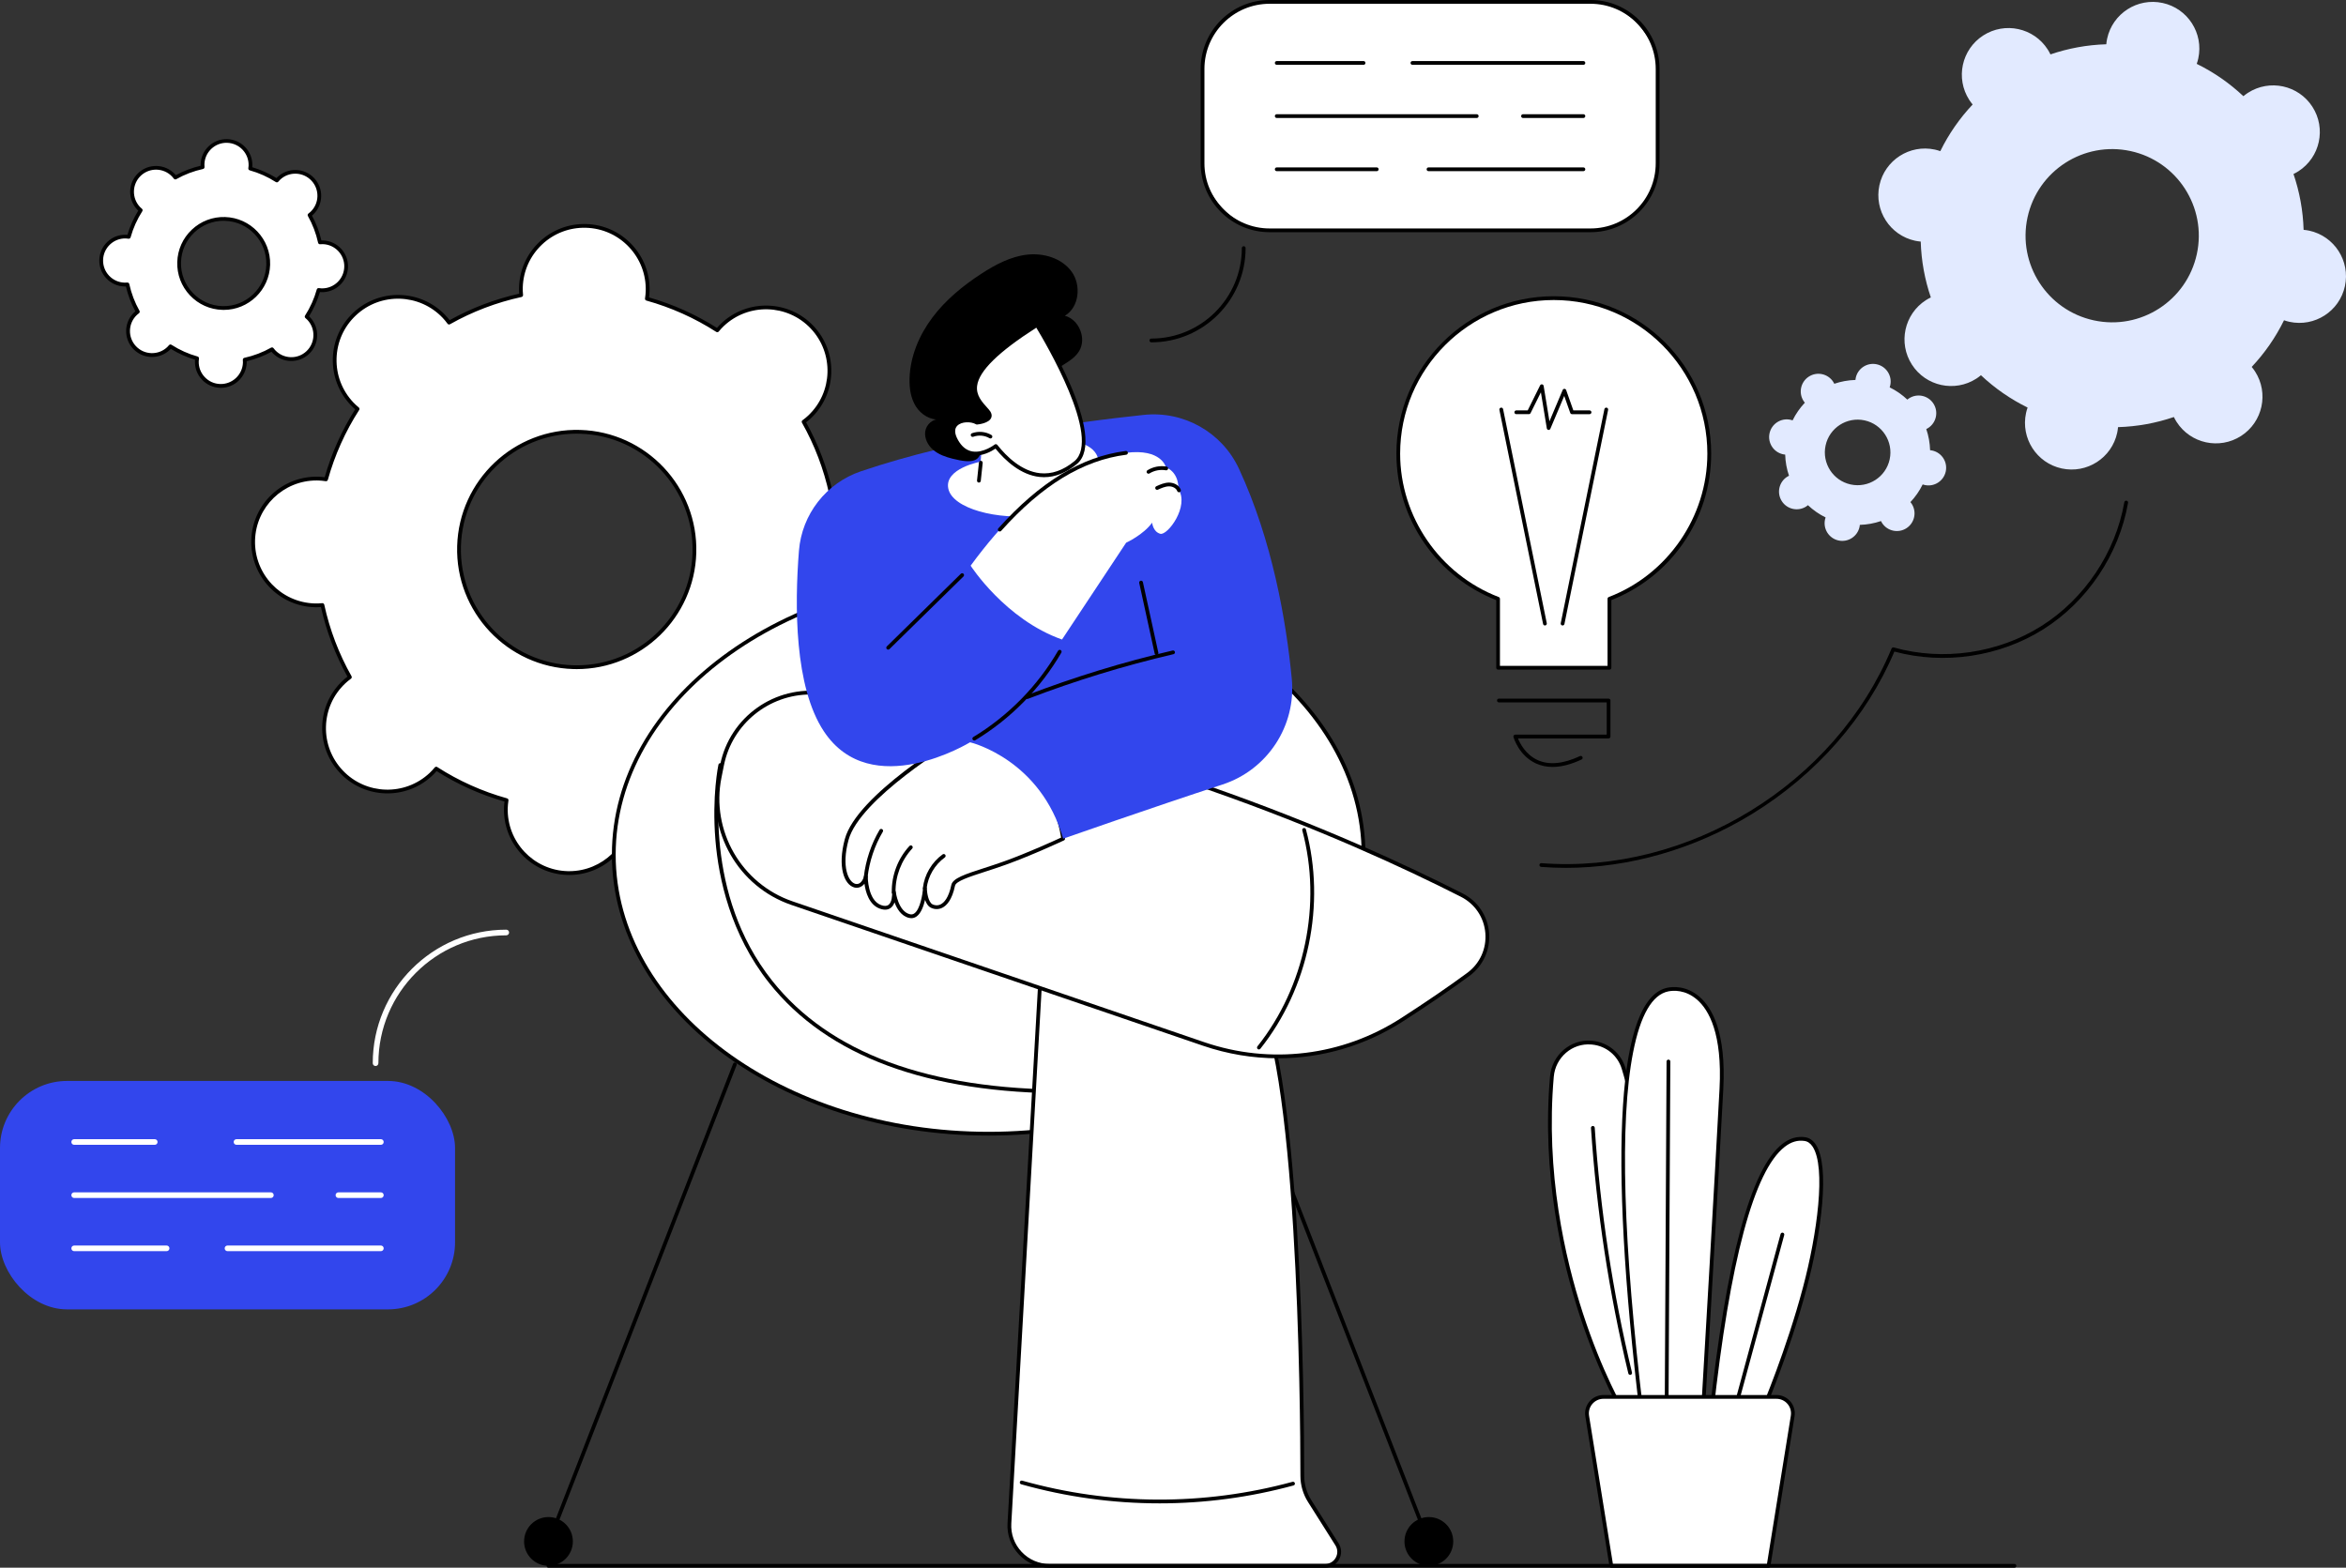 <?xml version="1.0" encoding="UTF-8"?>
<svg id="_レイヤー_2" data-name="レイヤー 2" xmlns="http://www.w3.org/2000/svg" viewBox="0 0 1245 832">
  <rect x="0" y="0" width="1245" height="832" fill="#333333" stroke="none"/>
  <defs>
    <style>
      .cls-1 {
        fill: #e2eaff;
      }

      .cls-2 {
        fill: #fff;
      }

      .cls-3 {
        fill: #3246ed;
      }
    </style>
  </defs>
  <g id="Illustration">
    <g id="Thinking">
      <g>
        <path class="cls-2" d="M167.01,321.26c1.39.04,2.74-.03,4.09-.15,2.96,13.6,7.92,26.46,14.57,38.27-1.09.8-2.15,1.65-3.16,2.6-13.51,12.75-14.13,34.05-1.37,47.56,12.75,13.51,34.05,14.13,47.56,1.37,1.01-.95,1.92-1.96,2.78-3,11.4,7.33,23.96,13.01,37.36,16.75-.2,1.34-.35,2.69-.39,4.07-.54,18.57,14.09,34.06,32.66,34.6,18.57.54,34.06-14.09,34.6-32.66.04-1.38-.03-2.74-.15-4.09,13.59-2.96,26.47-7.91,38.27-14.57.8,1.09,1.65,2.15,2.61,3.15,12.75,13.51,34.05,14.13,47.56,1.37,13.51-12.75,14.13-34.05,1.37-47.56-.95-1.01-1.96-1.92-3-2.78,7.33-11.4,13.02-23.96,16.75-37.37,1.33.2,2.69.35,4.07.39,18.57.54,34.06-14.09,34.6-32.66.54-18.57-14.09-34.06-32.66-34.6-1.39-.04-2.74.03-4.09.15-2.96-13.59-7.91-26.46-14.57-38.27,1.09-.8,2.15-1.65,3.15-2.6,13.51-12.75,14.13-34.05,1.37-47.56-12.75-13.51-34.05-14.13-47.56-1.37-1.01.95-1.92,1.96-2.78,3-11.4-7.33-23.96-13.01-37.36-16.75.2-1.34.35-2.69.39-4.07.54-18.57-14.09-34.06-32.66-34.6-18.57-.54-34.06,14.09-34.6,32.66-.04,1.38.03,2.74.15,4.09-13.6,2.96-26.47,7.91-38.27,14.57-.8-1.09-1.66-2.15-2.61-3.15-12.75-13.51-34.05-14.13-47.56-1.37-13.51,12.75-14.13,34.05-1.37,47.56.95,1.01,1.96,1.92,3,2.78-7.33,11.4-13.02,23.96-16.75,37.37-1.33-.2-2.69-.35-4.07-.39-18.57-.54-34.06,14.09-34.6,32.66-.54,18.57,14.09,34.06,32.66,34.6ZM307.87,229.17c34.49.99,61.64,29.76,60.65,64.25-.99,34.49-29.76,61.64-64.25,60.65-34.49-.99-61.64-29.76-60.65-64.25.99-34.49,29.76-61.64,64.25-60.65Z"/>
        <path d="M302.1,464.35c-.34,0-.67,0-1.01-.01-19.09-.55-34.18-16.53-33.63-35.63.03-1.04.12-2.13.28-3.32-12.75-3.64-24.88-9.08-36.05-16.17-.79.91-1.54,1.7-2.29,2.41-13.89,13.11-35.86,12.48-48.97-1.41-6.35-6.73-9.7-15.53-9.44-24.78.27-9.25,4.12-17.84,10.85-24.19.75-.71,1.59-1.42,2.54-2.15-6.43-11.58-11.16-23.99-14.06-36.93-1.2.09-2.3.11-3.33.09h0c-19.09-.55-34.18-16.53-33.63-35.63.55-19.09,16.5-34.18,35.63-33.63,1.03.03,2.12.12,3.32.28,3.64-12.75,9.08-24.87,16.17-36.05-.91-.78-1.7-1.54-2.41-2.29-6.35-6.73-9.7-15.53-9.44-24.78.27-9.25,4.12-17.84,10.85-24.19,13.89-13.11,35.86-12.48,48.97,1.41.71.75,1.42,1.59,2.15,2.54,11.57-6.43,23.99-11.16,36.93-14.06-.09-1.2-.11-2.29-.08-3.33.27-9.25,4.12-17.84,10.85-24.19,6.73-6.35,15.5-9.7,24.78-9.44,9.25.27,17.84,4.12,24.19,10.85,6.35,6.73,9.7,15.53,9.44,24.78-.03,1.04-.12,2.13-.28,3.32,12.75,3.64,24.87,9.08,36.05,16.17.79-.91,1.54-1.7,2.29-2.41,13.89-13.11,35.86-12.48,48.97,1.41,13.11,13.89,12.48,35.86-1.41,48.97-.75.71-1.59,1.42-2.54,2.15,6.43,11.57,11.16,23.98,14.06,36.93,1.21-.09,2.28-.12,3.33-.08,9.25.27,17.84,4.12,24.19,10.85,6.35,6.73,9.7,15.53,9.44,24.78-.27,9.25-4.12,17.84-10.85,24.19-6.73,6.35-15.52,9.71-24.78,9.44-1.03-.03-2.12-.12-3.32-.28-3.64,12.75-9.08,24.87-16.17,36.05.91.78,1.7,1.54,2.41,2.29,6.35,6.73,9.7,15.53,9.44,24.78-.27,9.25-4.12,17.84-10.85,24.19-6.73,6.35-15.5,9.7-24.78,9.44-9.25-.27-17.84-4.12-24.19-10.85-.71-.75-1.42-1.59-2.15-2.54-11.57,6.43-23.99,11.16-36.93,14.06.09,1.2.12,2.3.09,3.33-.54,18.75-15.97,33.64-34.62,33.64ZM231.48,406.91c.19,0,.37.05.54.16,11.46,7.37,23.94,12.96,37.09,16.63.49.14.8.61.72,1.11-.22,1.45-.34,2.75-.38,3.95-.52,17.99,13.7,33.05,31.69,33.57.32,0,.64.01.95.01,17.57,0,32.11-14.03,32.62-31.7.04-1.21-.01-2.47-.15-3.97-.05-.5.29-.96.78-1.07,13.34-2.9,26.12-7.77,37.99-14.47.44-.25,1-.13,1.3.28.88,1.19,1.7,2.19,2.53,3.06,5.98,6.34,14.08,9.97,22.8,10.22,8.72.25,17.01-2.91,23.35-8.89,6.34-5.98,9.97-14.08,10.22-22.8.25-8.72-2.91-17.01-8.89-23.35-.83-.88-1.78-1.76-2.91-2.7-.39-.32-.48-.88-.2-1.31,7.37-11.47,12.96-23.95,16.63-37.09.14-.49.61-.8,1.11-.72,1.48.22,2.74.34,3.95.38,8.7.25,17.01-2.91,23.35-8.89,6.34-5.99,9.97-14.08,10.22-22.8.25-8.72-2.91-17.01-8.89-23.35-5.99-6.34-14.08-9.97-22.8-10.22-1.21-.04-2.47.01-3.97.15-.51.04-.96-.29-1.07-.78-2.9-13.34-7.77-26.12-14.47-37.99-.25-.44-.13-1,.28-1.3,1.19-.87,2.19-1.7,3.06-2.53,13.09-12.35,13.69-33.05,1.33-46.14-12.35-13.09-33.05-13.69-46.14-1.33-.87.82-1.76,1.78-2.7,2.91-.32.39-.88.48-1.31.2-11.46-7.37-23.94-12.96-37.09-16.63-.49-.14-.8-.61-.72-1.11.22-1.46.34-2.75.38-3.95.25-8.72-2.91-17.01-8.89-23.35-5.99-6.34-14.08-9.97-22.8-10.22-8.72-.25-17.01,2.91-23.35,8.89-6.34,5.99-9.97,14.08-10.22,22.8-.04,1.2.01,2.5.15,3.97.05.5-.29.96-.78,1.07-13.34,2.9-26.12,7.77-37.99,14.47-.44.25-1,.13-1.3-.28-.87-1.18-1.7-2.19-2.53-3.06-12.35-13.09-33.06-13.69-46.14-1.33-6.34,5.98-9.97,14.08-10.22,22.8-.25,8.72,2.91,17.01,8.89,23.35.83.88,1.78,1.76,2.91,2.7.39.32.48.89.2,1.31-7.37,11.46-12.96,23.94-16.63,37.09-.14.49-.61.79-1.11.72-1.46-.22-2.75-.34-3.95-.38-.32,0-.64-.01-.95-.01-17.57,0-32.11,14.03-32.62,31.7-.52,17.99,13.7,33.05,31.69,33.57,1.2.04,2.5-.01,3.97-.15.49-.04.96.29,1.07.78,2.9,13.33,7.77,26.12,14.47,37.99.25.44.13,1-.28,1.3-1.19.88-2.19,1.7-3.06,2.53-6.34,5.98-9.97,14.08-10.22,22.8-.25,8.72,2.91,17.01,8.89,23.35,12.35,13.09,33.05,13.69,46.14,1.33.87-.82,1.76-1.78,2.7-2.91.2-.24.48-.36.77-.36ZM306.09,355.1c-.62,0-1.23,0-1.86-.03-34.99-1.01-62.63-30.29-61.62-65.28,1.01-34.99,30.29-62.63,65.28-61.62,34.99,1.01,62.63,30.29,61.62,65.28-.99,34.37-29.27,61.65-63.43,61.65ZM306.04,230.14c-33.08,0-60.47,26.42-61.43,59.71-.98,33.88,25.79,62.25,59.68,63.22.6.02,1.2.03,1.8.03,33.09,0,60.47-26.42,61.43-59.7.98-33.88-25.79-62.25-59.68-63.22-.6-.02-1.2-.03-1.8-.03Z"/>
      </g>
      <g>
        <path class="cls-2" d="M66.06,151.03c.52.02,1.04-.01,1.55-.06,1.12,5.15,3,10.02,5.52,14.48-.41.3-.81.63-1.19.99-5.11,4.83-5.35,12.89-.52,18,4.83,5.11,12.89,5.35,18,.52.38-.36.73-.74,1.05-1.13,4.31,2.77,9.07,4.93,14.14,6.34-.08.51-.13,1.02-.15,1.54-.2,7.03,5.33,12.89,12.36,13.1,7.03.2,12.89-5.33,13.1-12.36.02-.52-.01-1.04-.06-1.55,5.15-1.12,10.02-3,14.48-5.52.3.41.63.81.99,1.19,4.83,5.11,12.89,5.35,18,.52,5.11-4.83,5.35-12.89.52-18-.36-.38-.74-.73-1.14-1.05,2.77-4.32,4.93-9.07,6.34-14.14.51.08,1.02.13,1.54.15,7.03.2,12.89-5.33,13.1-12.36.2-7.03-5.33-12.89-12.36-13.1-.52-.02-1.04.01-1.55.06-1.12-5.15-3-10.02-5.52-14.48.41-.3.81-.63,1.19-.99,5.11-4.83,5.35-12.89.52-18-4.83-5.11-12.89-5.35-18-.52-.38.36-.73.74-1.05,1.14-4.31-2.77-9.07-4.93-14.14-6.34.08-.51.13-1.02.15-1.54.2-7.03-5.33-12.89-12.36-13.1-7.03-.2-12.89,5.33-13.1,12.36-.02.52.01,1.04.06,1.55-5.15,1.12-10.02,3-14.48,5.52-.3-.41-.63-.81-.99-1.19-4.83-5.11-12.89-5.35-18-.52-5.11,4.83-5.35,12.89-.52,18,.36.38.74.73,1.14,1.05-2.77,4.32-4.93,9.07-6.34,14.14-.51-.08-1.02-.13-1.54-.15-7.03-.2-12.89,5.33-13.1,12.36-.2,7.03,5.33,12.89,12.36,13.1ZM119.38,116.18c13.05.38,23.33,11.26,22.96,24.32-.38,13.05-11.26,23.33-24.32,22.96-13.05-.38-23.33-11.26-22.96-24.32.38-13.05,11.26-23.33,24.32-22.96Z"/>
        <path d="M117.2,205.81c-.13,0-.27,0-.4,0-3.67-.11-7.07-1.63-9.59-4.3-2.52-2.67-3.85-6.16-3.74-9.82,0-.26.02-.52.05-.79-4.53-1.34-8.85-3.28-12.86-5.76-.19.2-.37.39-.56.56-2.67,2.52-6.17,3.84-9.82,3.74-3.67-.11-7.07-1.63-9.59-4.3-5.2-5.51-4.95-14.22.56-19.41.18-.17.38-.35.59-.52-2.25-4.15-3.94-8.57-5.01-13.17-.27.01-.54.01-.79,0h0c-3.67-.11-7.07-1.63-9.59-4.3-2.52-2.67-3.85-6.16-3.74-9.82.11-3.67,1.63-7.07,4.3-9.59,2.67-2.52,6.12-3.85,9.82-3.74.26,0,.52.02.79.05,1.34-4.53,3.28-8.85,5.76-12.86-.2-.19-.39-.37-.56-.55-5.2-5.51-4.95-14.22.56-19.41,5.51-5.2,14.21-4.95,19.41.56.17.19.35.38.52.59,4.15-2.25,8.57-3.93,13.17-5.01,0-.27-.01-.54,0-.79.11-3.67,1.63-7.07,4.3-9.59,2.67-2.52,6.15-3.84,9.82-3.74,7.57.22,13.55,6.55,13.33,14.12,0,.25-.02.52-.05.79,4.53,1.34,8.85,3.28,12.86,5.76.19-.2.37-.39.55-.56,5.5-5.2,14.21-4.95,19.42.56,2.52,2.67,3.85,6.16,3.74,9.82-.11,3.67-1.63,7.07-4.3,9.59-.18.17-.38.35-.59.52,2.25,4.14,3.93,8.57,5.01,13.17.27-.01.53-.01.79,0,7.57.22,13.55,6.55,13.33,14.12-.22,7.57-6.52,13.54-14.12,13.33-.25,0-.51-.02-.79-.05-1.34,4.53-3.28,8.85-5.76,12.86.2.19.39.37.56.56,5.2,5.51,4.95,14.22-.56,19.41-2.67,2.52-6.18,3.84-9.82,3.74-3.67-.11-7.07-1.63-9.59-4.3-.17-.19-.35-.38-.52-.59-4.14,2.25-8.57,3.93-13.17,5.01,0,.27.01.54,0,.79-.21,7.44-6.33,13.34-13.72,13.34ZM90.47,182.83c.19,0,.37.05.54.16,4.29,2.75,8.95,4.85,13.87,6.22.49.14.8.61.72,1.11-.08.54-.12.99-.14,1.42-.09,3.13,1.04,6.11,3.2,8.39,2.15,2.28,5.06,3.58,8.19,3.67,6.43.18,11.88-4.92,12.07-11.39.01-.43,0-.9-.05-1.43-.05-.5.29-.96.78-1.07,4.99-1.09,9.77-2.91,14.21-5.41.44-.25,1-.13,1.3.28.32.44.61.79.91,1.1,2.15,2.28,5.06,3.58,8.2,3.68,3.12.09,6.11-1.04,8.39-3.2,4.7-4.44,4.92-11.88.48-16.59-.29-.31-.64-.63-1.05-.97-.39-.32-.48-.89-.2-1.31,2.75-4.29,4.85-8.95,6.22-13.87.14-.49.61-.8,1.11-.72.53.08.99.12,1.42.14.12,0,.23,0,.34,0,6.32,0,11.54-5.04,11.72-11.4.19-6.47-4.92-11.88-11.39-12.07-.43-.01-.89,0-1.43.05-.5.05-.96-.29-1.07-.78-1.09-4.99-2.91-9.77-5.41-14.21-.25-.44-.13-1,.28-1.3.43-.32.79-.61,1.1-.91,2.28-2.15,3.58-5.06,3.67-8.19.09-3.13-1.04-6.11-3.2-8.39-4.44-4.7-11.88-4.92-16.59-.48-.32.3-.63.64-.97,1.05-.32.39-.88.48-1.31.2-4.29-2.75-8.95-4.85-13.87-6.22-.49-.14-.8-.61-.72-1.11.08-.52.12-.99.14-1.42.19-6.47-4.92-11.88-11.39-12.07-3.13-.09-6.11,1.04-8.39,3.2-2.28,2.15-3.58,5.06-3.67,8.19-.01.43,0,.89.05,1.43.05.5-.29.96-.78,1.07-4.99,1.09-9.77,2.91-14.21,5.41-.44.25-1,.13-1.29-.28-.32-.44-.61-.79-.91-1.1-4.44-4.7-11.88-4.92-16.59-.48-4.71,4.44-4.92,11.88-.48,16.59.3.31.63.62,1.05.97.39.32.47.88.2,1.31-2.75,4.29-4.85,8.95-6.22,13.87-.14.49-.62.79-1.11.72-.54-.08-.99-.12-1.42-.14-3.11-.09-6.11,1.04-8.39,3.2-2.28,2.15-3.58,5.06-3.67,8.19-.09,3.13,1.04,6.11,3.2,8.39,2.15,2.28,5.06,3.58,8.2,3.67.43.01.9,0,1.43-.05.5-.05.96.29,1.07.78,1.08,4.99,2.91,9.77,5.41,14.21.25.44.13,1-.28,1.3-.43.32-.79.61-1.1.91-4.7,4.44-4.92,11.88-.48,16.59,2.15,2.28,5.06,3.58,8.19,3.67,3.12.09,6.11-1.04,8.39-3.2.31-.29.62-.63.97-1.05.2-.24.48-.36.77-.36ZM118.71,164.46c-.24,0-.48,0-.72-.01-6.58-.19-12.69-2.93-17.21-7.72-4.52-4.79-6.9-11.05-6.71-17.63.19-6.58,2.93-12.69,7.72-17.21s11.04-6.9,17.63-6.71c13.58.39,24.32,11.76,23.93,25.35-.39,13.34-11.36,23.94-24.63,23.94ZM118.68,117.17c-5.8,0-11.29,2.18-15.53,6.18-4.4,4.15-6.92,9.77-7.09,15.82-.17,6.05,2.02,11.8,6.17,16.2,4.15,4.4,9.77,6.92,15.82,7.09,12.47.37,22.93-9.5,23.29-21.98.36-12.48-9.5-22.93-21.99-23.29h0c-.22,0-.45,0-.67,0Z"/>
      </g>
      <g>
        <g>
          <path class="cls-2" d="M907.08,240.74c0-45.57-36.94-82.52-82.52-82.52s-82.52,36.94-82.52,82.52c0,35.16,22,65.16,52.98,77.05v36.6h59.08v-36.6c30.98-11.89,52.98-41.89,52.98-77.05Z"/>
          <path d="M854.11,355.39h-59.08c-.55,0-1-.45-1-1v-35.91c-15.33-6.03-28.43-16.35-37.92-29.91-9.85-14.06-15.05-30.6-15.05-47.83,0-46.05,37.46-83.52,83.52-83.52s83.52,37.47,83.52,83.52c0,17.23-5.2,33.77-15.05,47.83-9.49,13.55-22.59,23.88-37.92,29.91v35.91c0,.55-.45,1-1,1ZM796.03,353.39h57.08v-35.6c0-.41.25-.79.64-.93,31.3-12.01,52.33-42.6,52.33-76.11,0-44.95-36.57-81.52-81.52-81.52s-81.52,36.57-81.52,81.52c0,33.52,21.03,64.1,52.33,76.11.39.15.64.52.64.93v35.6Z"/>
        </g>
        <path d="M823.94,407.02c-3.16,0-6.09-.61-8.78-1.83-9.05-4.12-11.86-13.63-11.98-14.03-.09-.3-.03-.63.16-.88.19-.25.49-.4.8-.4h48.52v-17.11h-57.21c-.55,0-1-.45-1-1s.45-1,1-1h58.21c.55,0,1,.45,1,1v19.11c0,.55-.45,1-1,1h-48.1c1.06,2.62,4.1,8.62,10.44,11.5,6.06,2.75,13.62,2.04,22.47-2.11.5-.23,1.1-.02,1.33.48.23.5.02,1.1-.48,1.33-5.6,2.62-10.74,3.94-15.39,3.94Z"/>
        <g>
          <path d="M819.88,331.95c-.47,0-.88-.33-.98-.8l-23.18-113.62c-.11-.54.24-1.07.78-1.18.54-.11,1.07.24,1.18.78l23.18,113.62c.11.54-.24,1.07-.78,1.18-.07.01-.13.02-.2.02Z"/>
          <path d="M829.25,331.95c-.07,0-.13,0-.2-.02-.54-.11-.89-.64-.78-1.18l23.18-113.62c.11-.54.64-.89,1.18-.78.54.11.89.64.78,1.18l-23.18,113.62c-.1.47-.51.8-.98.8Z"/>
        </g>
        <path d="M821.87,228.16s-.08,0-.12,0c-.44-.05-.8-.39-.87-.83l-3.14-19.13-5.48,11.04c-.17.34-.52.56-.9.56h-6.68c-.55,0-1-.45-1-1s.45-1,1-1h6.06l6.58-13.27c.19-.39.61-.61,1.04-.54.43.06.77.4.84.83l3.08,18.78,7.02-16.62c.16-.38.49-.62.95-.61.41.01.78.28.91.67l3.8,10.77h8.6c.55,0,1,.45,1,1s-.45,1-1,1h-9.31c-.42,0-.8-.27-.94-.67l-3.18-9-7.37,17.43c-.16.37-.52.61-.92.61Z"/>
      </g>
      <g>
        <path class="cls-1" d="M1123.58,229.67c.22-1,.35-1.99.44-2.98,10.23-.31,20.21-2.15,29.64-5.37.43.89.91,1.78,1.46,2.63,7.4,11.49,22.72,14.81,34.21,7.41,11.49-7.4,14.81-22.72,7.41-34.21-.55-.86-1.16-1.65-1.79-2.42,6.84-7.26,12.65-15.57,17.16-24.76.94.33,1.9.62,2.89.83,13.36,2.89,26.54-5.59,29.43-18.95,2.89-13.36-5.59-26.54-18.95-29.43-1-.22-1.99-.35-2.98-.44-.3-10.23-2.15-20.21-5.37-29.64.89-.43,1.78-.91,2.63-1.46,11.49-7.4,14.81-22.72,7.41-34.21-7.4-11.49-22.72-14.81-34.21-7.41-.86.55-1.65,1.16-2.42,1.79-7.26-6.84-15.57-12.65-24.76-17.16.33-.94.62-1.9.83-2.89,2.89-13.36-5.59-26.54-18.95-29.43-13.36-2.89-26.54,5.59-29.43,18.95-.22,1-.35,1.99-.44,2.98-10.23.31-20.21,2.15-29.64,5.37-.43-.89-.91-1.78-1.46-2.63-7.4-11.49-22.72-14.81-34.21-7.41-11.49,7.4-14.81,22.72-7.41,34.21.55.86,1.16,1.65,1.79,2.42-6.84,7.26-12.65,15.57-17.16,24.76-.94-.33-1.9-.62-2.89-.83-13.36-2.89-26.54,5.59-29.43,18.95-2.89,13.36,5.59,26.54,18.95,29.43,1,.22,1.99.35,2.98.44.31,10.23,2.15,20.21,5.37,29.64-.89.43-1.78.91-2.63,1.46-11.49,7.4-14.81,22.72-7.41,34.21,7.4,11.49,22.72,14.81,34.21,7.41.86-.55,1.65-1.16,2.42-1.79,7.26,6.84,15.57,12.65,24.76,17.16-.33.94-.62,1.9-.83,2.89-2.89,13.36,5.59,26.54,18.95,29.43,13.36,2.89,26.54-5.59,29.43-18.95ZM1075.99,115.36c5.38-24.81,29.85-40.56,54.66-35.19,24.81,5.38,40.56,29.85,35.19,54.66-5.38,24.81-29.85,40.57-54.66,35.19-24.81-5.38-40.56-29.85-35.19-54.66Z"/>
        <path class="cls-1" d="M986.83,279.69c.08-.38.13-.75.17-1.13,3.87-.12,7.65-.81,11.22-2.03.16.34.34.67.55,1,2.8,4.35,8.6,5.61,12.95,2.81s5.61-8.6,2.81-12.95c-.21-.32-.44-.63-.68-.92,2.59-2.75,4.79-5.89,6.5-9.37.36.12.72.23,1.1.31,5.06,1.1,10.04-2.12,11.14-7.17,1.1-5.06-2.12-10.04-7.17-11.14-.38-.08-.75-.13-1.13-.17-.12-3.87-.81-7.65-2.03-11.22.34-.16.67-.34,1-.55,4.35-2.8,5.61-8.6,2.81-12.95-2.8-4.35-8.6-5.61-12.95-2.81-.32.21-.63.44-.91.68-2.75-2.59-5.89-4.79-9.37-6.5.12-.36.23-.72.31-1.1,1.1-5.06-2.12-10.04-7.17-11.14-5.06-1.1-10.04,2.11-11.14,7.17-.08.38-.13.75-.17,1.13-3.87.12-7.65.81-11.22,2.03-.16-.34-.34-.67-.55-1-2.8-4.35-8.6-5.61-12.95-2.81s-5.61,8.6-2.81,12.95c.21.32.44.63.68.91-2.59,2.75-4.79,5.89-6.5,9.37-.36-.12-.72-.23-1.1-.31-5.06-1.1-10.04,2.12-11.14,7.17-1.1,5.06,2.12,10.04,7.17,11.14.38.08.75.13,1.13.17.12,3.87.81,7.65,2.03,11.22-.34.16-.67.34-1,.55-4.35,2.8-5.61,8.6-2.81,12.95,2.8,4.35,8.6,5.61,12.95,2.81.32-.21.63-.44.91-.68,2.75,2.59,5.89,4.79,9.37,6.5-.12.36-.23.72-.31,1.09-1.1,5.06,2.12,10.04,7.17,11.14,5.06,1.1,10.04-2.12,11.14-7.17ZM968.82,236.42c2.03-9.39,11.3-15.35,20.69-13.32,9.39,2.03,15.35,11.3,13.32,20.69-2.03,9.39-11.3,15.35-20.69,13.32-9.39-2.03-15.35-11.3-13.32-20.69Z"/>
      </g>
      <g>
        <rect class="cls-3" x="0" y="573.67" width="241.49" height="121.23" rx="35.59" ry="35.59"/>
        <path class="cls-2" d="M199.31,565.75c-.83,0-1.5-.67-1.5-1.5,0-39.07,31.79-70.86,70.86-70.86.83,0,1.5.67,1.5,1.5s-.67,1.5-1.5,1.5c-37.42,0-67.86,30.44-67.86,67.86,0,.83-.67,1.5-1.5,1.5Z"/>
        <g>
          <path class="cls-2" d="M202.12,607.57h-76.61c-.83,0-1.5-.67-1.5-1.5s.67-1.5,1.5-1.5h76.61c.83,0,1.5.67,1.5,1.5s-.67,1.5-1.5,1.5Z"/>
          <path class="cls-2" d="M82.12,607.57h-42.75c-.83,0-1.5-.67-1.5-1.5s.67-1.5,1.5-1.5h42.75c.83,0,1.5.67,1.5,1.5s-.67,1.5-1.5,1.5Z"/>
          <path class="cls-2" d="M202.12,635.79h-22.52c-.83,0-1.5-.67-1.5-1.5s.67-1.5,1.5-1.5h22.52c.83,0,1.5.67,1.5,1.5s-.67,1.5-1.5,1.5Z"/>
          <path class="cls-2" d="M143.75,635.79H39.37c-.83,0-1.5-.67-1.5-1.5s.67-1.5,1.5-1.5h104.38c.83,0,1.5.67,1.5,1.5s-.67,1.5-1.5,1.5Z"/>
          <path class="cls-2" d="M202.12,664.01h-81.38c-.83,0-1.5-.67-1.5-1.5s.67-1.5,1.5-1.5h81.38c.83,0,1.5.67,1.5,1.5s-.67,1.5-1.5,1.5Z"/>
          <path class="cls-2" d="M88.41,664.01h-49.04c-.83,0-1.5-.67-1.5-1.5s.67-1.5,1.5-1.5h49.04c.83,0,1.5.67,1.5,1.5s-.67,1.5-1.5,1.5Z"/>
        </g>
      </g>
      <g>
        <g>
          <rect class="cls-2" x="638.18" y="1" width="241.49" height="121.23" rx="35.59" ry="35.59" transform="translate(1517.86 123.23) rotate(180)"/>
          <path d="M844.09,123.23h-170.32c-20.17,0-36.59-16.41-36.59-36.59v-50.06c0-20.17,16.41-36.59,36.59-36.59h170.32c20.17,0,36.59,16.41,36.59,36.59v50.06c0,20.17-16.41,36.59-36.59,36.59ZM673.77,2c-19.07,0-34.59,15.52-34.59,34.59v50.06c0,19.07,15.52,34.59,34.59,34.59h170.32c19.07,0,34.59-15.52,34.59-34.59v-50.06c0-19.07-15.52-34.59-34.59-34.59h-170.32Z"/>
        </g>
        <path d="M611.01,181.68c-.55,0-1-.45-1-1s.45-1,1-1c26.48,0,48.02-21.54,48.02-48.02,0-.55.45-1,1-1s1,.45,1,1c0,27.58-22.44,50.02-50.02,50.02Z"/>
        <g>
          <path d="M730.62,90.84h-53.07c-.55,0-1-.45-1-1s.45-1,1-1h53.07c.55,0,1,.45,1,1s-.45,1-1,1Z"/>
          <path d="M840.3,90.84h-82.2c-.55,0-1-.45-1-1s.45-1,1-1h82.2c.55,0,1,.45,1,1s-.45,1-1,1Z"/>
          <path d="M783.69,62.62h-106.14c-.55,0-1-.45-1-1s.45-1,1-1h106.14c.55,0,1,.45,1,1s-.45,1-1,1Z"/>
          <path d="M840.3,62.62h-32.05c-.55,0-1-.45-1-1s.45-1,1-1h32.05c.55,0,1,.45,1,1s-.45,1-1,1Z"/>
          <path d="M723.63,34.4h-46.07c-.55,0-1-.45-1-1s.45-1,1-1h46.07c.55,0,1,.45,1,1s-.45,1-1,1Z"/>
          <path d="M840.3,34.4h-90.73c-.55,0-1-.45-1-1s.45-1,1-1h90.73c.55,0,1,.45,1,1s-.45,1-1,1Z"/>
        </g>
      </g>
      <path d="M830.89,460.58c-4.36,0-8.7-.17-13.01-.5-.55-.04-.96-.52-.92-1.07.04-.55.51-.96,1.07-.92,77.75,6,155.87-41.9,185.8-113.89.2-.47.71-.72,1.19-.58,26.1,7.34,55.37,3.09,78.3-11.36,22.93-14.45,39.4-39.03,44.04-65.73.1-.54.61-.91,1.16-.81.54.09.91.61.81,1.16-4.74,27.26-21.54,52.33-44.94,67.08-23.15,14.59-52.64,18.99-79.06,11.83-14.65,34.71-41.43,65.29-75.51,86.18-30.43,18.65-65.11,28.62-98.93,28.62Z"/>
      <g>
        <g>
          <g>
            <ellipse class="cls-2" cx="524.68" cy="453.6" rx="198.95" ry="148.07"/>
            <path d="M524.68,602.67c-110.25,0-199.95-66.87-199.95-149.07s89.7-149.07,199.95-149.07,199.95,66.87,199.95,149.07-89.7,149.07-199.95,149.07ZM524.68,306.53c-109.15,0-197.95,65.98-197.95,147.07s88.8,147.07,197.95,147.07,197.95-65.98,197.95-147.07-88.8-147.07-197.95-147.07Z"/>
          </g>
          <g>
            <g>
              <path d="M291.25,819.29c-.12,0-.24-.02-.36-.07-.51-.2-.77-.78-.57-1.29l98.73-253.4c.2-.51.78-.77,1.29-.57.51.2.77.78.57,1.3l-98.73,253.4c-.15.4-.53.64-.93.64Z"/>
              <circle cx="291.07" cy="818.06" r="12.94"/>
            </g>
            <g>
              <path d="M758.11,819.29c-.4,0-.78-.24-.93-.64l-98.73-253.4c-.2-.51.05-1.09.57-1.3.51-.2,1.09.05,1.29.57l98.73,253.4c.2.51-.05,1.09-.57,1.29-.12.05-.24.07-.36.07Z"/>
              <circle cx="758.28" cy="818.06" r="12.94"/>
            </g>
          </g>
        </g>
        <g>
          <g>
            <g>
              <path class="cls-2" d="M382.24,406.02c-1.01,3.89-33.66,178.84,195.1,173.13l29.02-90.37-224.11-82.76Z"/>
              <path d="M566.48,580.28c-74.24,0-127.46-19.71-158.33-58.65-20.48-25.84-26.79-55.43-28.47-75.7-1.95-23.49,1.56-40.03,1.6-40.17.07-.27.25-.5.5-.63.25-.13.54-.15.81-.05l224.11,82.76c.5.19.77.73.61,1.24l-29.01,90.37c-.13.41-.5.68-.93.69-3.67.09-7.31.14-10.89.14ZM383.01,407.36c-1.49,8.69-9.65,67.16,26.71,113.03,30.46,38.44,83.18,57.89,156.76,57.89,3.34,0,6.71-.04,10.13-.12l28.5-88.78-222.1-82.02Z"/>
            </g>
            <g>
              <g>
                <path class="cls-2" d="M552.62,510.1l-16.93,298.38c-.69,12.22,9.03,22.52,21.28,22.52h146.27c5.86,0,9.41-6.46,6.29-11.41l-14.54-23.01c-2.52-3.99-3.86-8.6-3.86-13.31-.03-39.23-1.48-227.05-26.45-258.75l-112.06-14.42Z"/>
                <path d="M703.24,832h-146.27c-6.2,0-11.96-2.48-16.22-6.99-4.26-4.51-6.41-10.4-6.06-16.59l16.93-298.38c.02-.28.15-.54.36-.71.21-.18.49-.26.77-.22l112.06,14.42c.26.03.5.17.66.37,25.22,32.02,26.64,221.67,26.66,259.36,0,4.53,1.29,8.95,3.71,12.78l14.54,23.01c1.67,2.64,1.76,5.84.26,8.58-1.51,2.73-4.27,4.36-7.39,4.36ZM553.56,511.23l-16.87,297.31c-.32,5.63,1.64,11,5.52,15.1,3.88,4.1,9.12,6.36,14.76,6.36h146.27c2.38,0,4.49-1.24,5.64-3.33,1.15-2.08,1.08-4.53-.2-6.54l-14.54-23.01c-2.62-4.15-4.01-8.94-4.02-13.85-.03-37.45-1.42-225.36-25.99-257.81l-110.58-14.23Z"/>
              </g>
              <path d="M615.32,797.85c-24.71,0-49.41-3.38-73.4-10.13-.53-.15-.84-.7-.69-1.23.15-.53.71-.84,1.23-.69,46.88,13.19,96.49,13.41,143.48.62.53-.15,1.08.17,1.23.7.15.53-.17,1.08-.7,1.23-23.29,6.34-47.22,9.5-71.14,9.5Z"/>
            </g>
            <g>
              <g>
                <path class="cls-2" d="M383.2,405.97l-1.31,6.54c-5.77,28.74,10.64,57.3,38.37,66.78l218.42,74.72c35.23,12.05,74.05,7.34,105.35-12.83,11.75-7.57,24.05-15.85,35.2-24.07,14.86-10.95,13-33.7-3.46-42.07-56.62-28.77-182.36-84.9-338.89-107.01-25.13-3.55-48.69,13.04-53.69,37.92Z"/>
                <path d="M678.28,561.64c-13.38,0-26.85-2.21-39.93-6.68l-218.42-74.72c-28.1-9.61-44.88-38.81-39.03-67.93l1.31-6.54c5.09-25.33,29.16-42.34,54.81-38.72,154.77,21.86,278.95,76.49,339.2,107.11,8.03,4.08,13.27,11.88,14.02,20.86.74,8.99-3.15,17.55-10.42,22.91-9.99,7.37-21.85,15.47-35.25,24.1-20.14,12.97-43.08,19.61-66.29,19.61ZM430.14,368.57c-22.01,0-41.52,15.49-45.96,37.6h0s-1.31,6.54-1.31,6.54c-5.65,28.13,10.57,56.35,37.72,65.64l218.42,74.72c35.17,12.03,73.26,7.4,104.49-12.72,13.36-8.61,25.19-16.69,35.15-24.03,6.7-4.94,10.3-12.84,9.61-21.13-.68-8.28-5.52-15.47-12.93-19.24-60.14-30.56-184.09-85.09-338.58-106.91-2.22-.31-4.43-.47-6.61-.47ZM383.2,405.97h0,0Z"/>
              </g>
              <path d="M668.08,556.96c-.22,0-.44-.07-.62-.22-.43-.34-.5-.97-.16-1.41,25.2-31.64,34.32-75.57,23.81-114.63-.14-.53.17-1.08.71-1.23.53-.14,1.08.17,1.23.71,10.67,39.66,1.41,84.26-24.18,116.39-.2.25-.49.38-.78.38Z"/>
            </g>
          </g>
          <g>
            <g>
              <g>
                <path class="cls-2" d="M508.98,390.8s-53.36,31.43-59.67,54.75c-6.31,23.32,7.15,30.49,10.18,19.69,0,0-.16,13.2,7.76,16.05s7.16-7.74,7.16-7.74c0,0,1.3,11,8.26,12.63,6.96,1.63,8.18-14.66,8.18-14.66,0,0,.2,7.74,3.67,9.37,3.46,1.63,8.95.41,11.31-11.02.85-4.09,13.09-6.67,27.47-11.84,14.38-5.17,30.9-12.93,30.9-12.93,0,0-5.73-51.72-55.21-54.3Z"/>
                <path d="M483.64,487.29c-.39,0-.79-.05-1.19-.14-4.2-.98-6.5-4.89-7.73-8.26-.4,1.13-1.03,2.19-1.99,2.92-1.49,1.13-3.44,1.27-5.8.42-5.75-2.07-7.58-8.88-8.16-13.23-1.55,1.94-3.63,2.47-5.41,1.98-5.4-1.49-8.99-11-5.01-25.69,6.35-23.44,57.93-54.06,60.13-55.35.17-.1.36-.15.56-.14,26.01,1.35,39.91,16.31,46.98,28.62,7.63,13.28,9.12,26.04,9.18,26.57.05.43-.18.83-.57,1.02-.17.08-16.73,7.84-30.99,12.96-3.85,1.39-7.6,2.6-10.91,3.67-8.27,2.68-15.41,4.99-15.91,7.43-1.59,7.66-4.53,10.58-6.72,11.67-1.9.95-4.03.97-5.99.04-1.58-.74-2.57-2.42-3.19-4.2-.77,3.3-2.12,7.05-4.42,8.74-.88.64-1.83.97-2.85.97ZM474.41,472.55c.5,0,.93.37.99.88.01.1,1.3,10.32,7.5,11.77.89.21,1.67.05,2.4-.49,3.09-2.26,4.34-10.35,4.56-13.27.04-.52.48-.92,1-.92,0,0,.02,0,.02,0,.53.01.96.44.98.97.05,1.98.72,7.37,3.09,8.49.81.38,2.43.88,4.25-.02,1.8-.9,4.24-3.41,5.66-10.29.74-3.57,7.31-5.7,17.25-8.92,3.3-1.07,7.03-2.28,10.86-3.65,12.55-4.51,26.92-11.09,30.15-12.58-.43-2.86-2.41-13.96-8.86-25.15-9.88-17.15-25.03-26.42-45.01-27.54-4.02,2.4-53.04,32.15-58.95,53.99-3.82,14.12-.11,22.22,3.61,23.24,2,.55,3.79-1.01,4.65-4.08.13-.48.6-.79,1.1-.72.5.07.86.5.86,1,0,.12-.05,12.52,7.1,15.1,1.68.61,3,.56,3.92-.13,1.84-1.39,2-5.24,1.9-6.6-.04-.54.36-1.01.9-1.07.03,0,.06,0,.1,0Z"/>
              </g>
              <g>
                <path class="cls-2" d="M500.82,454.23c-5.55,3.98-9.31,10.37-10.08,17.15l10.08-17.15Z"/>
                <path d="M490.75,472.39s-.08,0-.11,0c-.55-.06-.94-.56-.88-1.11.8-7.05,4.73-13.72,10.49-17.85.45-.32,1.07-.22,1.4.23.32.45.22,1.07-.23,1.4-5.31,3.81-8.93,9.96-9.67,16.46-.06.51-.49.89-.99.89Z"/>
              </g>
              <g>
                <path class="cls-2" d="M483.37,449.66c-5.95,6.42-9.29,15.2-9.11,23.95l9.11-23.95Z"/>
                <path d="M474.26,474.61c-.54,0-.99-.43-1-.98-.18-9.04,3.23-18.02,9.38-24.65.38-.41,1.01-.43,1.41-.05s.43,1.01.05,1.41c-5.79,6.25-9.02,14.73-8.84,23.25.01.55-.43,1.01-.98,1.02,0,0-.01,0-.02,0Z"/>
              </g>
              <g>
                <path class="cls-2" d="M467.64,440.9c-4.42,7.49-7.24,15.92-8.23,24.56l8.23-24.56Z"/>
                <path d="M459.41,466.46s-.08,0-.11,0c-.55-.06-.94-.56-.88-1.11,1-8.75,3.89-17.37,8.36-24.95.28-.48.89-.63,1.37-.35.48.28.63.89.35,1.37-4.33,7.34-7.13,15.69-8.09,24.16-.06.51-.49.89-.99.89Z"/>
              </g>
            </g>
            <path class="cls-3" d="M514.78,393.94c1.58.33,37.6,9.73,49.42,51.16,0,0,46.79-16.39,84.57-28.75,23.89-7.81,39.19-31.16,36.76-56.18-2.99-30.88-10.32-73.23-28.02-111.39-8.97-19.34-29.27-30.82-50.47-28.59-36.95,3.88-98.75,12.48-150.19,29.94-18.4,6.25-31.32,22.8-32.86,42.17-2.32,29.24-2.4,72.19,13.19,95.77,25.14,38.03,77.6,5.88,77.6,5.88Z"/>
            <path d="M517.04,393c-.34,0-.67-.17-.86-.48-.29-.47-.13-1.09.34-1.37,18.54-11.22,34.09-27.05,44.99-45.78.28-.48.89-.64,1.37-.36.48.28.64.89.36,1.37-11.06,19.02-26.86,35.09-45.68,46.48-.16.1-.34.14-.52.14Z"/>
            <path d="M471.34,344.76c-.26,0-.52-.1-.71-.3-.39-.39-.38-1.03.01-1.41l39.27-38.54c.39-.39,1.03-.38,1.41.01.39.39.38,1.03-.01,1.41l-39.27,38.54c-.19.19-.45.29-.7.29Z"/>
            <path d="M545.13,370.95c-.4,0-.78-.24-.93-.64-.2-.52.06-1.09.58-1.29,25.18-9.67,51.26-17.67,77.53-23.79.54-.13,1.08.21,1.2.75.13.54-.21,1.08-.75,1.2-26.18,6.1-52.18,14.08-77.27,23.71-.12.05-.24.07-.36.07Z"/>
            <path d="M613.76,347.66c-.46,0-.87-.32-.98-.79l-8.2-37.48c-.12-.54.22-1.07.76-1.19.54-.12,1.07.22,1.19.76l8.2,37.48c.12.54-.22,1.07-.76,1.19-.07.02-.14.02-.21.02Z"/>
            <g>
              <path class="cls-2" d="M521.72,227.28l-1.3,17.73s-19.38,3.55-17.17,14.27c2.21,10.71,26.13,16.83,47.04,14.27,24.86-3.05,45.67-31.26,23.22-38.41-22.45-7.15-51.78-7.86-51.78-7.86Z"/>
              <path d="M519.5,256.11s-.07,0-.11,0c-.55-.06-.95-.55-.89-1.1l1.02-9.55c.06-.55.54-.95,1.1-.89.55.06.95.55.89,1.1l-1.02,9.55c-.05.51-.49.89-.99.89Z"/>
            </g>
          </g>
          <g>
            <path class="cls-2" d="M515.11,300.21s18.29,28.51,48.49,39.19l34.03-51.38s9.27-4.26,13.79-10.64c0,0,.43,4.82,4.31,5.9,3.88,1.08,15.6-14.65,9.63-23.7,0,0,.71-8.51-6.62-11.58,0,0-2.24-10.1-21.19-7.68-18.13,2.32-47.28,11.92-82.44,59.88Z"/>
            <path d="M530.55,282.07c-.24,0-.48-.08-.67-.25-.41-.37-.45-1-.08-1.41,22.06-24.64,44.18-38.07,67.62-41.07.55-.07,1.05.32,1.12.87.07.55-.32,1.05-.87,1.12-22.95,2.93-44.66,16.15-66.38,40.42-.2.22-.47.33-.75.33Z"/>
            <path d="M625.68,261.25c-.41,0-.79-.25-.94-.66-.61-1.66-2.71-2.52-4.38-2.48-2.03.03-4.08.95-5.88,1.77-.5.23-1.1,0-1.32-.5-.23-.5,0-1.1.5-1.32,1.99-.9,4.24-1.91,6.68-1.95,2.35,0,5.31,1.14,6.28,3.79.19.52-.08,1.09-.59,1.28-.11.04-.23.06-.34.06Z"/>
            <path d="M609.49,251.41c-.33,0-.66-.17-.85-.47-.29-.47-.15-1.09.32-1.38,2.98-1.85,6.68-2.56,10.13-1.94.54.1.91.62.81,1.16-.1.54-.62.91-1.16.81-2.98-.53-6.16.08-8.73,1.67-.16.1-.35.15-.53.15Z"/>
          </g>
          <g>
            <path d="M505.47,243.43c-3.63-.92-7.28-2.19-10.15-4.6-2.87-2.41-4.84-6.16-4.3-9.87s4.14-6.96,7.84-6.38c-5.08.56-10.08-2.56-12.81-6.88-2.73-4.32-3.5-9.61-3.37-14.72.31-11.7,5.05-23.01,12.07-32.38,7.01-9.37,16.21-16.92,26.02-23.31,7.42-4.83,15.5-9.14,24.31-10.14,8.8-1,18.49,1.89,23.66,9.08s3.99,18.83-3.64,23.35c7.58,1.98,11.66,12.11,7.56,18.79-3.83,6.24-12.26,8.12-16.85,13.83-4,4.98-4.35,11.84-6.08,17.98-2.44,8.69-28.09,10.14-28.75,19.12-.57,7.72-4.67,8.86-15.51,6.13Z"/>
            <g>
              <path class="cls-2" d="M550.28,172.51s37.17,59.4,20.5,73.05c-16.66,13.66-31.97,4.21-42.31-8.84,0,0-12.67,9.97-20.21-1.5-7.54-11.47,4.82-13.97,10.17-10.91,0,0,10.46-.92,5.47-6.45-7.2-7.98-17.37-17.56,26.38-45.34Z"/>
              <path d="M554.12,253.25c-.81,0-1.61-.04-2.42-.13-10.01-1.08-18.16-8.6-23.41-15.03-1.95,1.33-7.15,4.37-12.53,3.5-3.35-.54-6.15-2.5-8.33-5.82-4.07-6.2-2.33-9.63-.93-11.12,2.83-3.01,8.63-3.19,12.14-1.37,2.1-.24,5.05-1.08,5.54-2.33.29-.75-.39-1.73-1.02-2.42l-.45-.5c-3.25-3.58-6.93-7.64-6.13-13.63,1.17-8.7,11.71-19.1,33.16-32.73.22-.14.5-.19.76-.13.26.06.49.22.63.44,1.54,2.46,37.44,60.3,20.29,74.35-5.6,4.59-11.41,6.91-17.3,6.91ZM528.47,235.72c.29,0,.59.13.79.38,4.97,6.28,12.94,13.98,22.65,15.03,6.16.66,12.3-1.47,18.24-6.34,14.74-12.08-15.75-63.58-20.19-70.89-20.06,12.84-30.34,22.91-31.4,30.76-.68,5.06,2.52,8.6,5.63,12.02l.46.51c1.46,1.62,1.93,3.13,1.4,4.49-1.17,2.98-6.87,3.56-7.52,3.62-.2.02-.41-.03-.58-.13-2.71-1.55-7.76-1.52-9.98.84-2.21,2.35-.6,6,1.14,8.65,1.86,2.83,4.21,4.49,6.98,4.94,5.83.95,11.72-3.63,11.78-3.67.18-.14.4-.21.62-.21Z"/>
            </g>
            <path d="M525.62,232.7c-.17,0-.35-.04-.5-.14-2.59-1.52-5.81-1.8-8.62-.76-.52.19-1.09-.07-1.28-.59-.19-.52.07-1.09.59-1.28,3.37-1.24,7.23-.9,10.32.92.48.28.64.89.36,1.37-.19.32-.52.49-.86.49Z"/>
          </g>
        </g>
      </g>
      <g>
        <g>
          <g>
            <g>
              <path class="cls-2" d="M862.72,751.41c-1.24-.71-47.79-80.76-39.13-180.1.93-10.69,10.23-18.87,20.93-17.99.17.01.34.03.51.05,7.73.74,14.25,6.08,16.56,13.49,5.88,18.88,16.21,68.09,18.56,184.55h-17.43Z"/>
              <path d="M880.15,752.41h-17.43c-.17,0-.35-.05-.5-.13-1.17-.68-13.34-22.08-23.73-53.62-9.74-29.58-20.41-75.7-15.9-127.43.99-11.34,10.85-19.82,22.01-18.9l.52.05c8.14.78,14.98,6.35,17.42,14.19,5.94,19.08,16.25,68.47,18.61,184.82,0,.27-.1.53-.29.72-.19.19-.45.3-.71.3ZM863.2,750.41h15.92c-2.39-115.38-12.61-164.32-18.5-183.25-2.2-7.07-8.36-12.09-15.7-12.79l-.49-.04c-10.04-.83-18.96,6.83-19.85,17.08-4.44,50.88,5.93,96.29,15.41,125.43,10.16,31.23,21.43,50.92,23.2,53.58Z"/>
            </g>
            <path d="M865.11,729.66c-.45,0-.86-.31-.97-.77-10.24-42.66-16.91-86.49-19.82-130.26-.04-.55.38-1.03.93-1.06.54-.04,1.03.38,1.06.93,2.9,43.67,9.55,87.38,19.77,129.93.13.54-.2,1.08-.74,1.21-.08.02-.16.03-.23.03Z"/>
          </g>
          <g>
            <path class="cls-2" d="M871.35,751.41h32.25s7.44-126.34,9.92-173.58c2.48-47.24-17.57-54.8-28.33-52.69-7.52,1.48-39.89,11.4-13.85,226.26Z"/>
            <path d="M903.61,752.41h-32.25c-.51,0-.93-.38-.99-.88-17.13-141.4-11.93-222.15,14.65-227.36,2.77-.54,9.97-1.16,16.91,4.86,6.62,5.74,14.18,18.88,12.61,48.86-2.45,46.7-9.85,172.32-9.93,173.58-.03.53-.47.94-1,.94ZM872.24,750.41h30.43c.69-11.69,7.53-128.08,9.87-172.63,1.53-29.17-5.64-41.79-11.92-47.24-6.27-5.45-12.73-4.9-15.22-4.41-8.55,1.68-14.85,12.55-18.72,32.32-7.23,36.94-5.36,101.52,5.56,191.96Z"/>
          </g>
          <g>
            <g>
              <path class="cls-2" d="M908.07,751.41h26.17s13.96-31.89,23.54-67.92c9.58-36.03,13.49-76.97,0-78.96-13.49-1.98-35.37,14.21-49.72,146.88Z"/>
              <path d="M934.25,752.41h-26.17c-.28,0-.55-.12-.74-.33-.19-.21-.28-.49-.25-.78,8.94-82.7,22.02-131.24,38.87-144.28,3.78-2.93,7.82-4.1,11.99-3.49,2.29.34,4.2,1.65,5.69,3.91,7.59,11.52,3.02,46.62-4.87,76.29-9.49,35.69-23.45,67.75-23.59,68.07-.16.36-.52.6-.92.6ZM909.19,750.41h24.4c1.95-4.55,14.49-34.32,23.23-67.18,7.53-28.29,12.34-63.73,5.13-74.68-1.18-1.78-2.59-2.78-4.31-3.03-3.66-.54-7.09.47-10.47,3.09-16.33,12.64-29.11,60.34-37.99,141.8Z"/>
            </g>
            <path d="M920.73,748.88c-.09,0-.18-.01-.26-.04-.53-.14-.85-.69-.7-1.23l25.17-92.7c.15-.53.7-.85,1.23-.7.53.14.85.69.7,1.23l-25.17,92.7c-.12.45-.52.74-.96.74Z"/>
          </g>
          <path d="M884.46,749.93h0c-.55,0-1-.45-1-1.01l.97-185.58c0-.55.45-.99,1-.99h0c.55,0,1,.45,1,1.01l-.97,185.58c0,.55-.45.99-1,.99Z"/>
        </g>
        <g>
          <path class="cls-2" d="M942.73,741.35h-91.79c-5.39,0-9.49,4.82-8.63,10.14l12.81,79.51h83.44l12.81-79.51c.86-5.32-3.25-10.14-8.63-10.14Z"/>
          <path d="M938.56,832h-83.44c-.49,0-.91-.36-.99-.84l-12.81-79.51c-.46-2.82.35-5.69,2.2-7.87,1.85-2.18,4.56-3.43,7.42-3.43h91.79c2.86,0,5.56,1.25,7.42,3.43,1.86,2.18,2.66,5.05,2.2,7.87l-12.81,79.51c-.08.48-.5.84-.99.84ZM855.97,830h81.74l12.67-78.67c.36-2.24-.28-4.52-1.75-6.25-1.47-1.73-3.62-2.72-5.9-2.72h-91.79c-2.27,0-4.42.99-5.9,2.72-1.47,1.73-2.11,4.01-1.75,6.26l12.67,78.67Z"/>
        </g>
      </g>
      <path d="M1069.05,832H291.07c-.55,0-1-.45-1-1s.45-1,1-1h777.98c.55,0,1,.45,1,1s-.45,1-1,1Z"/>
    </g>
  </g>
</svg>